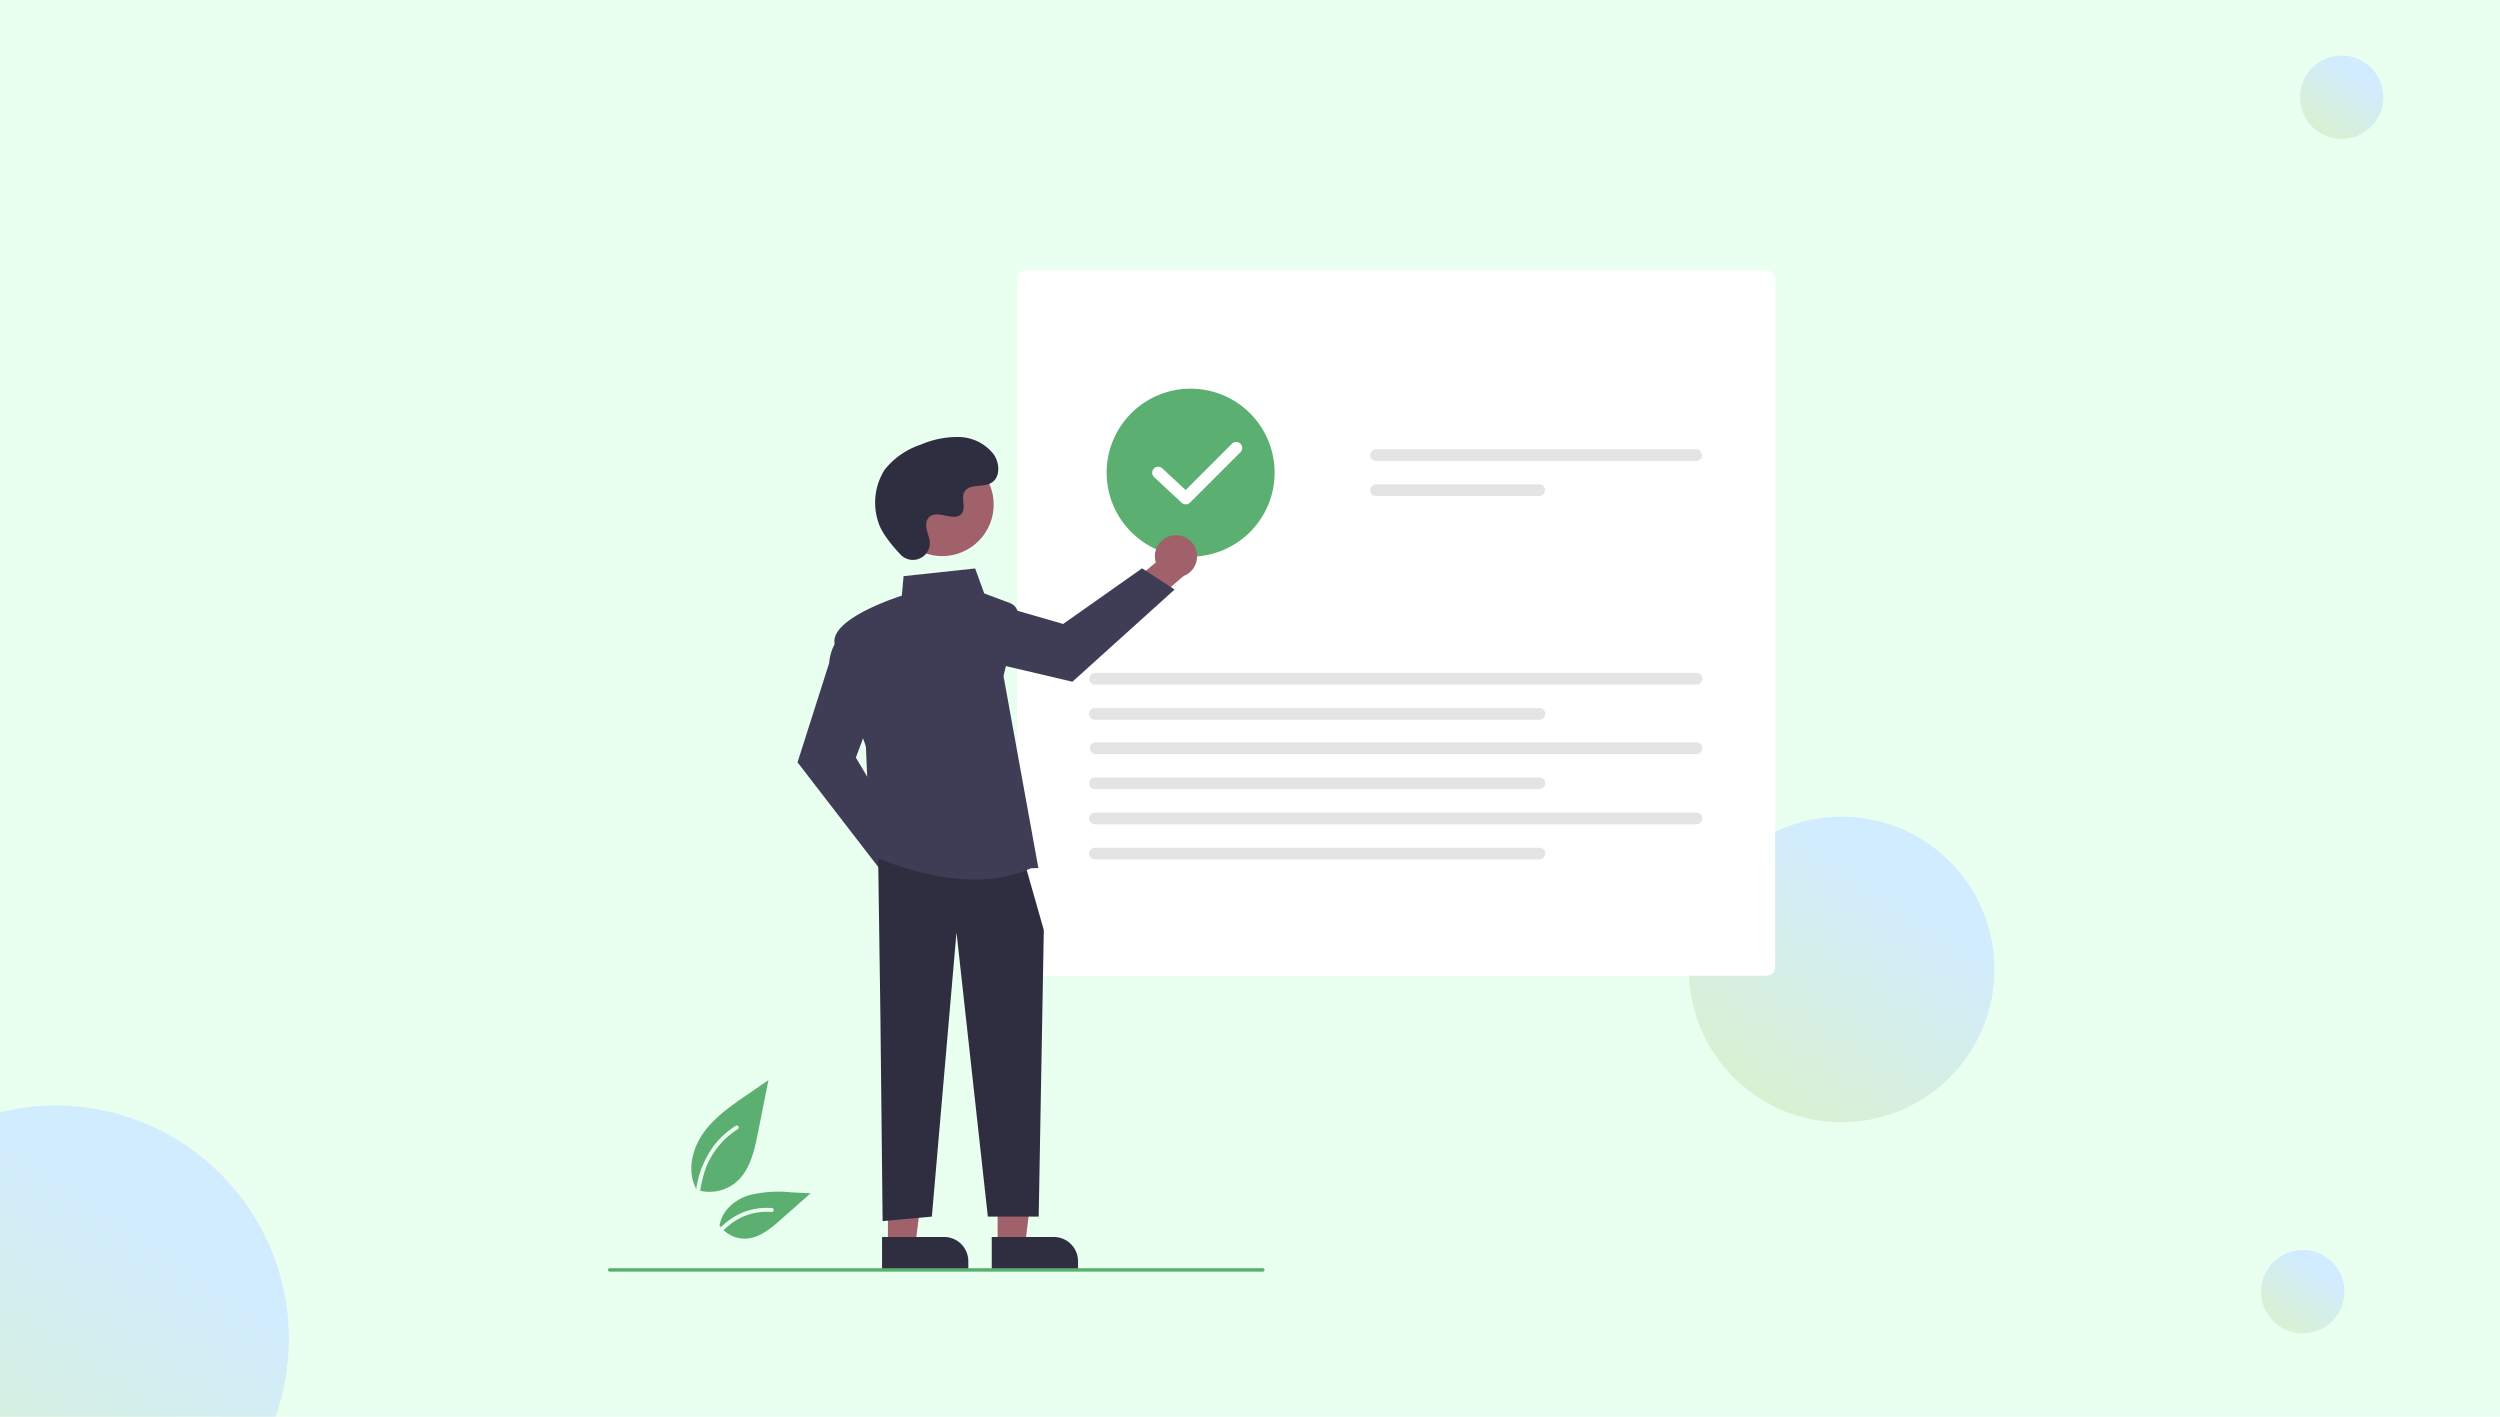 <?xml version="1.0" encoding="UTF-8"?> <svg xmlns="http://www.w3.org/2000/svg" xmlns:xlink="http://www.w3.org/1999/xlink" width="450" height="255" viewBox="0 0 450 255"><defs><linearGradient id="linear-gradient" x1="0.721" y1="0.248" x2="0.212" y2="1" gradientUnits="objectBoundingBox"><stop offset="0" stop-color="#d1ecff"></stop><stop offset="1" stop-color="#d9f1cd"></stop></linearGradient><clipPath id="clip-path"><rect id="Rectangle_32" data-name="Rectangle 32" width="450" height="255" transform="translate(221 610)" fill="#d3edf5"></rect></clipPath></defs><g id="Songboard" transform="translate(-687 -4441)"><g id="Group_4995" data-name="Group 4995" transform="translate(-195 4218)"><rect id="Rectangle_31" data-name="Rectangle 31" width="450" height="255" transform="translate(882 223)" fill="#e9ffef"></rect><circle id="Ellipse_15" data-name="Ellipse 15" cx="7.5" cy="7.5" r="7.5" transform="translate(1296 233)" fill="url(#linear-gradient)"></circle><g id="Mask_Group_6" data-name="Mask Group 6" transform="translate(661 -387)" clip-path="url(#clip-path)"><circle id="Ellipse_16" data-name="Ellipse 16" cx="42" cy="42" r="42" transform="translate(189 809)" fill="url(#linear-gradient)"></circle></g><circle id="Ellipse_18" data-name="Ellipse 18" cx="27.5" cy="27.5" r="27.5" transform="translate(1186 370)" fill="url(#linear-gradient)"></circle><circle id="Ellipse_19" data-name="Ellipse 19" cx="7.5" cy="7.5" r="7.5" transform="translate(1289 448)" fill="url(#linear-gradient)"></circle></g><g id="undraw_Done_re_oak4" transform="translate(796.46 4489.687)"><path id="Path_438" data-name="Path 438" d="M308.94,649.9a7.471,7.471,0,0,0,7.214-1.271c2.527-2.121,3.319-5.614,3.964-8.849l1.907-9.57-3.992,2.749c-2.871,1.977-5.806,4.017-7.794,6.88s-2.855,6.771-1.258,9.869" transform="translate(-293.166 -484.481)" fill="#5baf71"></path><path id="Path_439" data-name="Path 439" d="M310.95,680.444a48,48,0,0,1-.666-11.068,17.409,17.409,0,0,1,3.356-9.126,15.184,15.184,0,0,1,3.9-3.53c.389-.246.748.371.36.616a14.432,14.432,0,0,0-5.709,6.888,23.134,23.134,0,0,0-1.228,9.966c.129,2.031.4,4.048.681,6.064a.37.37,0,0,1-.249.439.359.359,0,0,1-.439-.249Z" transform="translate(-294.559 -502.772)" fill="#e9ffef"></path><path id="Path_442" data-name="Path 442" d="M324.424,701.359a5.5,5.5,0,0,0,4.792,2.474c2.426-.115,4.448-1.808,6.269-3.416l5.385-4.754-3.564-.171a21.383,21.383,0,0,0-7.633.553c-2.441.791-4.692,2.692-5.138,5.219" transform="translate(-304.418 -529.56)" fill="#5baf71"></path><path id="Path_443" data-name="Path 443" d="M308,715.8c2.419-4.28,5.224-9.036,10.238-10.557a11.423,11.423,0,0,1,4.306-.445c.457.04.343.744-.113.7a10.614,10.614,0,0,0-6.872,1.818,17.86,17.86,0,0,0-4.723,5.1c-.782,1.191-1.483,2.433-2.183,3.672C308.423,716.492,307.769,716.206,308,715.8Z" transform="translate(-293.025 -536.028)" fill="#e9ffef"></path><path id="Path_141" data-name="Path 141" d="M633.062,284.826H499.707a1.552,1.552,0,0,1-1.55-1.55V159.434a1.552,1.552,0,0,1,1.55-1.55H633.062a1.552,1.552,0,0,1,1.55,1.55V283.276a1.552,1.552,0,0,1-1.55,1.55Z" transform="translate(-424.548 -157.884)" fill="#fff"></path><path id="Path_142" data-name="Path 142" d="M705.052,262.185a1.052,1.052,0,0,0,0,2.1h57.74a1.052,1.052,0,0,0,0-2.1Z" transform="translate(-566.88 -230.004)" fill="#e4e4e4"></path><path id="Path_143" data-name="Path 143" d="M705.052,282.65a1.052,1.052,0,0,0,0,2.1H734.53a1.052,1.052,0,0,0,0-2.1Z" transform="translate(-566.88 -244.155)" fill="#e4e4e4"></path><path id="Path_142-2" data-name="Path 142" d="M541.483,392.7a1.052,1.052,0,1,0,0,2.1H649.747a1.052,1.052,0,0,0,0-2.1Z" transform="translate(-453.778 -320.254)" fill="#e4e4e4"></path><path id="Path_143-2" data-name="Path 143" d="M541.483,413.17a1.052,1.052,0,1,0,0,2.1h80a1.052,1.052,0,0,0,0-2.1Z" transform="translate(-453.778 -334.405)" fill="#e4e4e4"></path><path id="Path_142-3" data-name="Path 142" d="M541.483,433.172a1.052,1.052,0,0,0,0,2.1H649.747a1.052,1.052,0,0,0,0-2.1Z" transform="translate(-453.778 -348.235)" fill="#e4e4e4"></path><path id="Path_143-3" data-name="Path 143" d="M541.483,453.637a1.052,1.052,0,1,0,0,2.1h80a1.052,1.052,0,0,0,0-2.1Z" transform="translate(-453.778 -362.386)" fill="#e4e4e4"></path><path id="Path_142-4" data-name="Path 142" d="M541.483,474.172a1.052,1.052,0,1,0,0,2.1H649.747a1.052,1.052,0,0,0,0-2.1Z" transform="translate(-453.778 -376.585)" fill="#e4e4e4"></path><path id="Path_143-4" data-name="Path 143" d="M541.483,494.637a1.052,1.052,0,1,0,0,2.1h80a1.052,1.052,0,0,0,0-2.1Z" transform="translate(-453.778 -390.736)" fill="#e4e4e4"></path><path id="Path_18041" data-name="Path 18041" d="M565.537,257.065a15.118,15.118,0,1,1,15.118-15.118A15.118,15.118,0,0,1,565.537,257.065Z" transform="translate(-460.685 -205.556)" fill="#5baf71"></path><path id="Path_18042" data-name="Path 18042" d="M417.889,486.461a3.779,3.779,0,0,0-4.614-3.506l-5-7.042-5.02,1.993,7.2,9.846a3.8,3.8,0,0,0,7.434-1.291Z" transform="translate(-358.928 -377.789)" fill="#a0616a"></path><path id="Path_18043" data-name="Path 18043" d="M385.225,411.419,370.1,391.8,375.77,374c.415-4.477,3.216-5.727,3.336-5.778l.182-.078,4.93,13.147-3.62,9.653,8.885,14.943Z" transform="translate(-336.004 -303.269)" fill="#3f3d56"></path><path id="Path_18044" data-name="Path 18044" d="M567.4,312.346a3.779,3.779,0,0,0-3.138,4.871l-6.635,5.527,2.375,4.851,9.26-7.936a3.8,3.8,0,0,0-1.862-7.312Z" transform="translate(-465.672 -264.666)" fill="#a0616a"></path><path id="Path_18045" data-name="Path 18045" d="M494.391,335.469,476,352.061l-18.191-4.272c-4.5-.068-5.958-2.764-6.018-2.879l-.092-.175,12.727-5.932,9.9,2.863,14.211-10.014Z" transform="translate(-392.425 -278.038)" fill="#3f3d56"></path><path id="Path_18046" data-name="Path 18046" d="M227.246,525.729h4.941l2.35-19.057h-7.292Z" transform="translate(-157.132 -350.345)" fill="#a0616a"></path><path id="Path_18047" data-name="Path 18047" d="M0,0H15.527V6H4.356A4.356,4.356,0,0,1,0,1.643V0Z" transform="translate(84.582 179.971) rotate(179.997)" fill="#2f2e41"></path><path id="Path_18048" data-name="Path 18048" d="M163.246,525.729h4.941l2.35-19.057h-7.292Z" transform="translate(-112.878 -350.345)" fill="#a0616a"></path><path id="Path_18049" data-name="Path 18049" d="M0,0H15.527V6H4.356A4.356,4.356,0,0,1,0,1.643Z" transform="translate(64.836 179.971) rotate(179.997)" fill="#2f2e41"></path><path id="Path_18050" data-name="Path 18050" d="M157.552,342.991l.4,28.209.4,37.075,8.865-.806,4.433-51.179,5.642,51.179h9.153l.922-51.582L184.149,344.6Z" transform="translate(-108.941 -237.166)" fill="#2f2e41"></path><path id="Path_18051" data-name="Path 18051" d="M416.822,387.7c-9.647,0-18.526-4.365-18.646-4.425l-.1-.05-.81-19.427c-.235-.687-4.857-14.233-5.64-18.539-.793-4.362,10.7-8.191,12.1-8.639l.317-3.509,12.883-1.388,1.633,4.49,4.622,1.733a2.286,2.286,0,0,1,1.417,2.686l-2.569,10.446,6.274,34.56-1.351.058A24.526,24.526,0,0,1,416.822,387.7Z" transform="translate(-350.859 -278.088)" fill="#3f3d56"></path><circle id="Ellipse_788" data-name="Ellipse 788" cx="9.275" cy="9.275" r="9.275" transform="translate(47.541 38.448) rotate(-28.663)" fill="#a0616a"></circle><path id="Path_18052" data-name="Path 18052" d="M419.972,276.128a3.061,3.061,0,0,0,5.281-1.7,3.11,3.11,0,0,0,0-.6c-.119-1.139-.777-2.174-.62-3.377a1.77,1.77,0,0,1,.324-.829c1.409-1.886,4.715.844,6.045-.864.815-1.047-.143-2.7.482-3.866.826-1.545,3.271-.783,4.8-1.628,1.706-.941,1.6-3.559.481-5.151a8.1,8.1,0,0,0-6.143-3.127,16.478,16.478,0,0,0-6.941,1.355,13.872,13.872,0,0,0-6.559,4.548A11.1,11.1,0,0,0,416,270.339C416.574,272.253,418.529,274.59,419.972,276.128Z" transform="translate(-367.356 -225.01)" fill="#2f2e41"></path><path id="Path_18053" data-name="Path 18053" d="M377.442,740.58H259.889a.309.309,0,1,1,0-.617H377.442a.309.309,0,0,1,0,.617Z" transform="translate(-259.581 -560.37)" fill="#5baf71"></path><path id="Path_18054" data-name="Path 18054" d="M583,269.124a1.076,1.076,0,0,1-.735-.289l-4.985-4.63a1.08,1.08,0,0,1,1.47-1.582l4.223,3.922,8.354-8.354a1.08,1.08,0,0,1,1.527,1.527l-9.09,9.09A1.077,1.077,0,0,1,583,269.124Z" transform="translate(-479.018 -227.024)" fill="#fff"></path></g></g></svg> 
